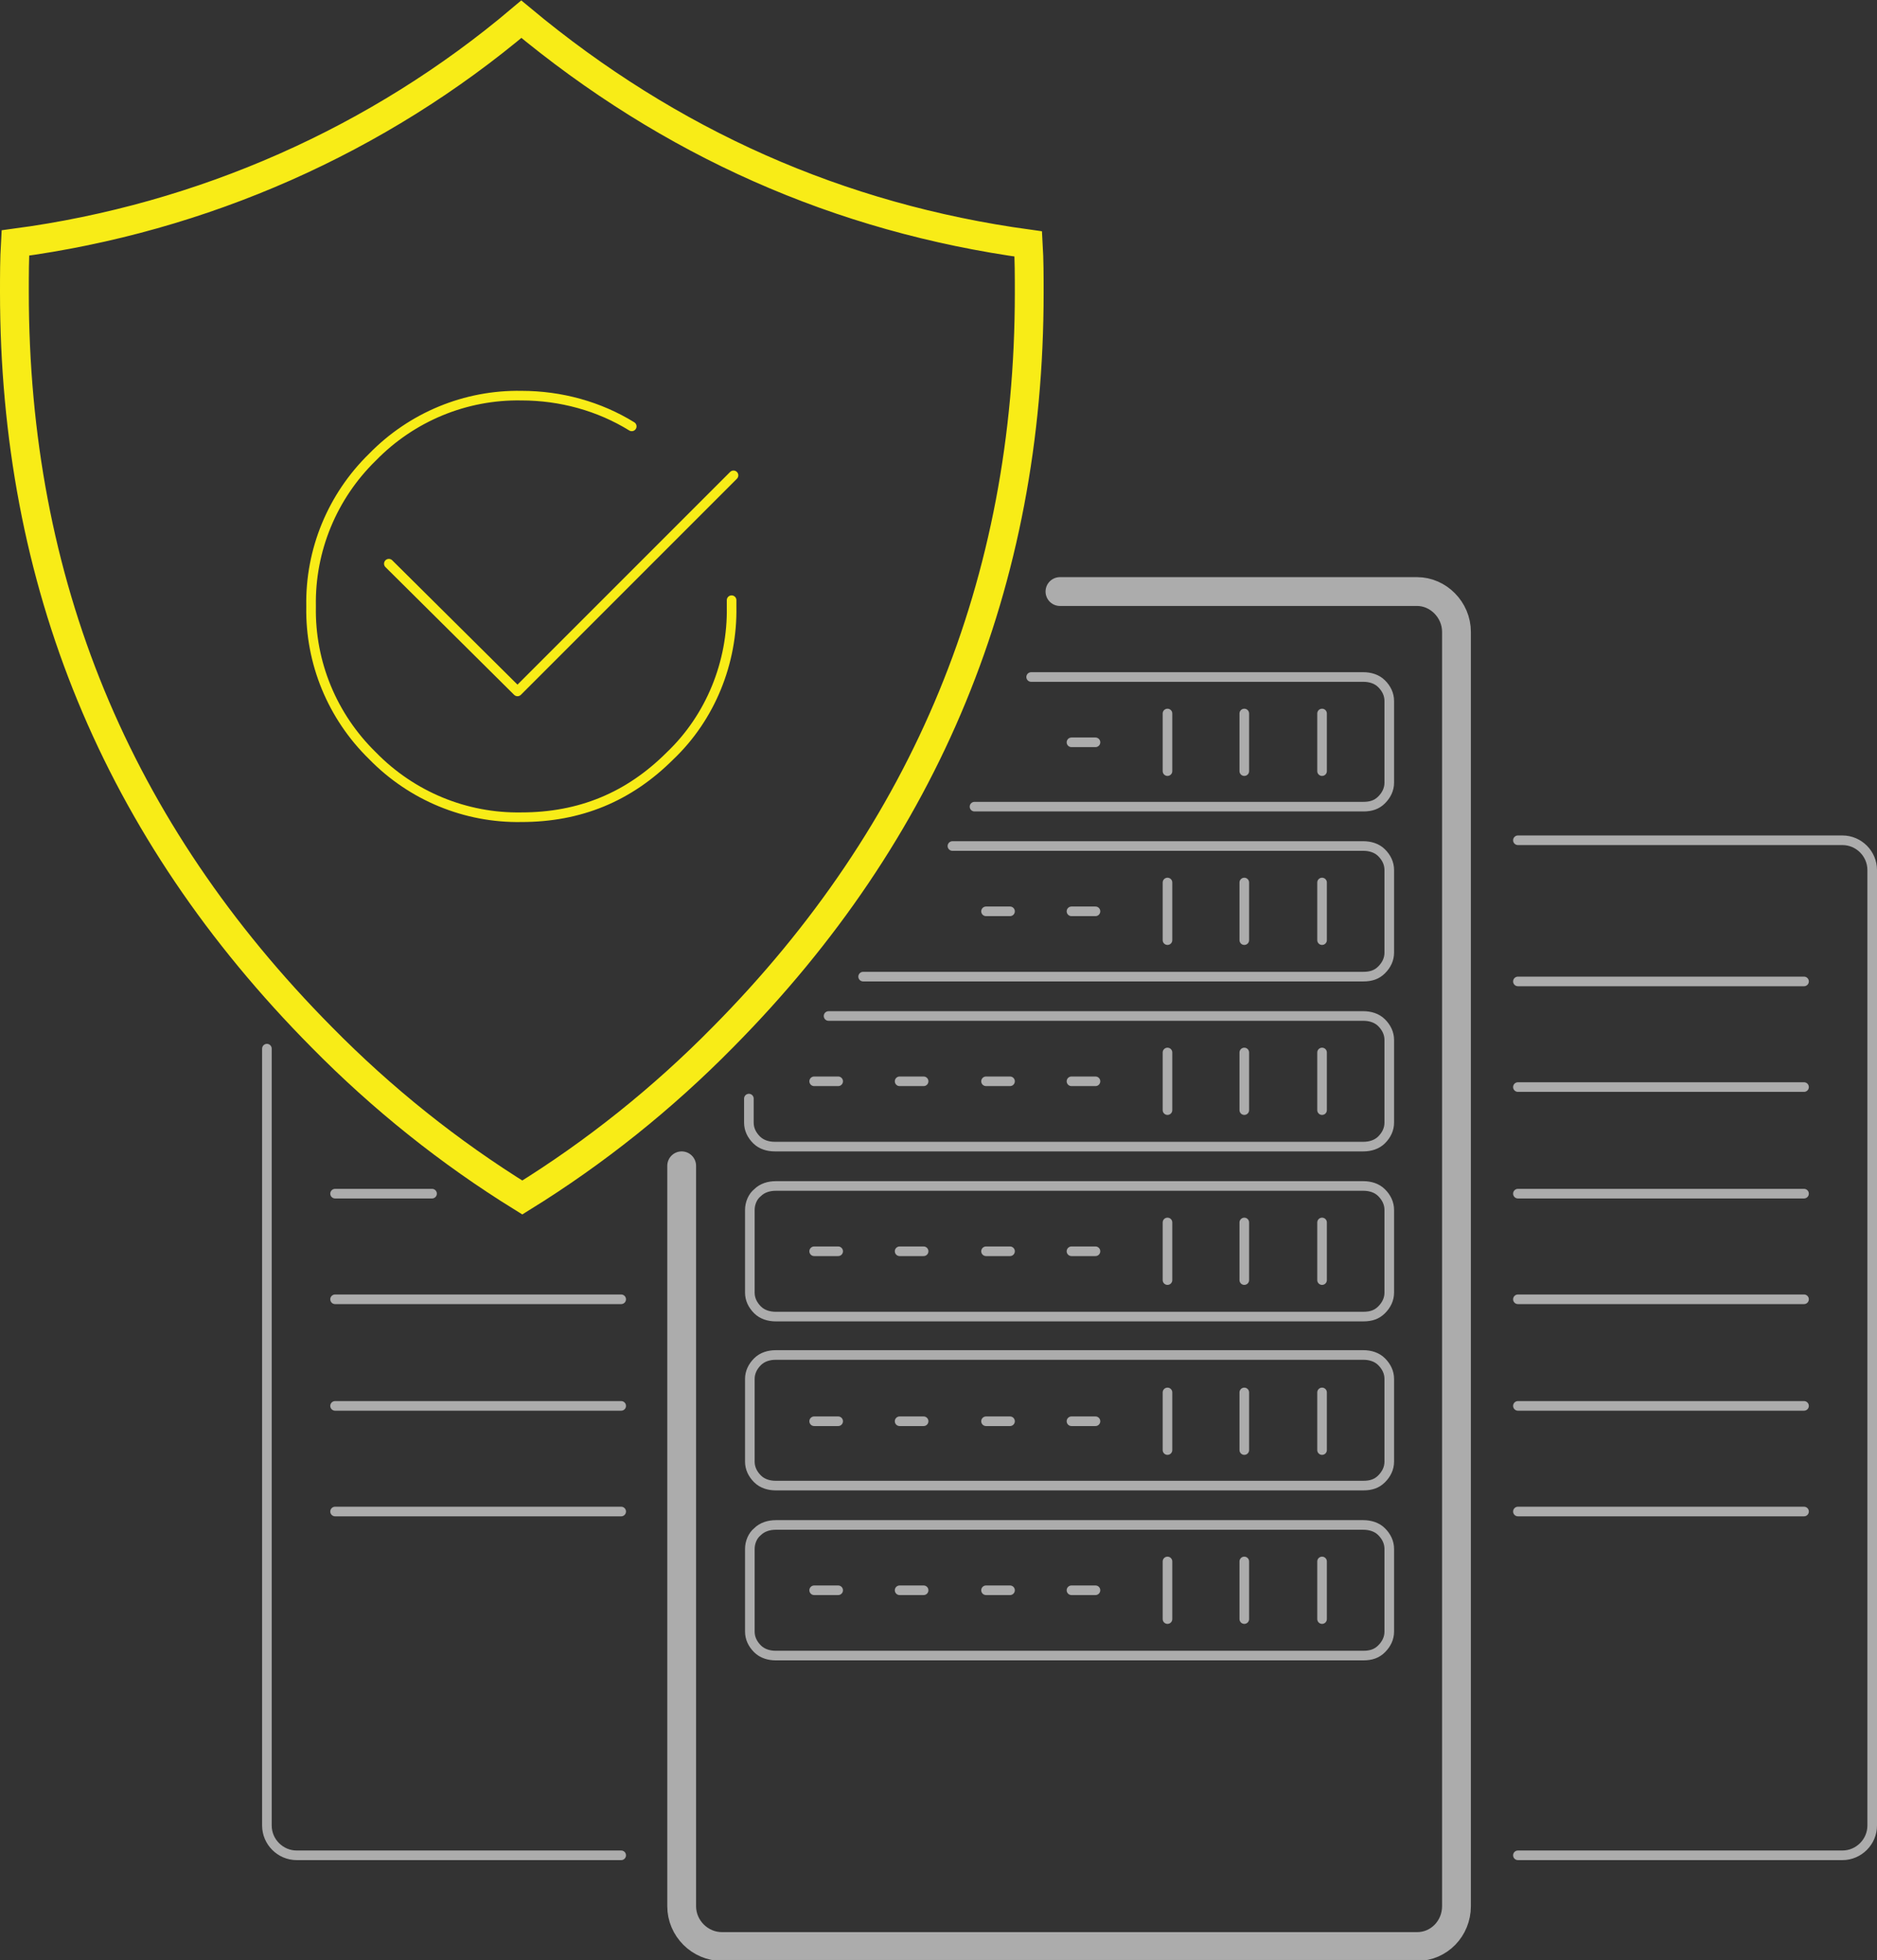 <?xml version="1.0" encoding="UTF-8"?> <svg xmlns="http://www.w3.org/2000/svg" xmlns:xlink="http://www.w3.org/1999/xlink" version="1.1" id="Ebene_1" x="0px" y="0px" viewBox="0 0 195.5 204.1" style="enable-background:new 0 0 195.5 204.1;" xml:space="preserve"><rect x="0" y="0" width="195.5" height="204.1" fill="#333333" stroke="none"/> <style type="text/css"> .st0{opacity:0.6;} .st1{fill:none;stroke:#FEFEFE;stroke-width:3;stroke-linecap:round;} .st2{fill:none;stroke:#FEFEFE;stroke-linecap:round;stroke-linejoin:round;} .st3{fill:none;stroke:#FEFEFE;stroke-linecap:round;} .st4{fill:none;stroke:#F8EC17;stroke-width:3;stroke-linecap:round;} .st5{fill:none;stroke:#F8EC17;stroke-linecap:round;stroke-linejoin:round;} </style> <g class="st0"> <path class="st1" d="M71,121.4v77.1c0,2.3,1.9,4.2,4.2,4.2h72.4c2.3,0,4.1-1.9,4.1-4.2V65.8c0-2.3-1.9-4.2-4.1-4.2h-37.2"></path> <path class="st2" d="M121.6,74.3v6 M129.6,74.3v6 M137.7,74.3v6 M111.6,77.3h2.5 M101.5,84H142c0.8,0,1.4-0.2,1.9-0.7 c0.5-0.5,0.8-1.1,0.8-1.8V73c0-0.7-0.3-1.3-0.8-1.8c-0.5-0.5-1.2-0.7-1.9-0.7h-34.6 M121.6,91.9v6 M129.6,91.9v6 M137.7,91.9v6 M102.7,94.9h2.5 M111.6,94.9h2.5 M89.9,101.7H142c0.8,0,1.4-0.2,1.9-0.7c0.5-0.5,0.8-1.1,0.8-1.8v-8.6c0-0.7-0.3-1.3-0.8-1.8 c-0.5-0.5-1.2-0.7-1.9-0.7H99.2 M121.6,109.6v6 M129.6,109.6v6 M137.7,109.6v6 M102.7,112.6h2.5 M93.7,112.6h2.5 M84.8,112.6h2.5 M111.6,112.6h2.5 M78,114.4v2.5c0,0.7,0.3,1.3,0.8,1.8c0.5,0.5,1.2,0.7,1.9,0.7H142c0.7,0,1.4-0.2,1.9-0.7 c0.5-0.5,0.8-1.1,0.8-1.8v-8.6c0-0.7-0.3-1.3-0.8-1.8c-0.5-0.5-1.2-0.7-1.9-0.7H86.3 M121.6,127.3v6 M129.6,127.3v6 M137.7,127.3v6 M102.7,130.3h2.5 M93.7,130.3h2.5 M84.8,130.3h2.5 M111.6,130.3h2.5 M142,137.1c0.8,0,1.4-0.2,1.9-0.7c0.5-0.5,0.8-1.1,0.8-1.8 V126c0-0.7-0.3-1.3-0.8-1.8c-0.5-0.5-1.2-0.7-1.9-0.7H80.8c-0.7,0-1.4,0.2-1.9,0.7c-0.5,0.4-0.8,1.1-0.8,1.8v8.6 c0,0.7,0.3,1.3,0.8,1.8c0.5,0.5,1.2,0.7,1.9,0.7L142,137.1L142,137.1z M121.6,145v6 M129.6,145v6 M137.7,145v6 M102.7,148h2.5 M93.7,148h2.5 M84.8,148h2.5 M111.6,148h2.5 M142,154.7c0.8,0,1.4-0.2,1.9-0.7c0.5-0.5,0.8-1.1,0.8-1.8v-8.6 c0-0.7-0.3-1.3-0.8-1.8c-0.5-0.5-1.2-0.7-1.9-0.7H80.8c-0.7,0-1.4,0.2-1.9,0.7c-0.5,0.5-0.8,1.1-0.8,1.8v8.6c0,0.7,0.3,1.3,0.8,1.8 c0.5,0.5,1.2,0.7,1.9,0.7H142z M121.6,162.6v6 M129.6,162.6v6 M137.7,162.6v6 M102.7,165.6h2.5 M93.7,165.6h2.5 M84.8,165.6h2.5 M111.6,165.6h2.5 M142,172.4c0.8,0,1.4-0.2,1.9-0.7c0.5-0.5,0.8-1.1,0.8-1.8v-8.6c0-0.7-0.3-1.3-0.8-1.8c-0.5-0.5-1.2-0.7-1.9-0.7 H80.8c-0.7,0-1.4,0.2-1.9,0.7c-0.5,0.4-0.8,1.1-0.8,1.8v8.6c0,0.7,0.3,1.3,0.8,1.8c0.5,0.5,1.2,0.7,1.9,0.7H142L142,172.4z"></path> <path class="st3" d="M158.1,193.2h33.8c1.7,0,3.1-1.4,3.1-3.1V90.6c0-1.7-1.4-3.1-3.1-3.1h-33.8 M64.7,193.2H30.9 c-1.7,0-3.1-1.4-3.1-3.1v-80.9"></path> <path class="st2" d="M158.1,157.4h29.8 M34.9,157.4h29.8 M158.1,146.4h29.8 M34.9,146.4h29.8 M158.1,135.3h29.8 M34.9,135.3h29.8 M158.1,124.3h29.8 M34.9,124.3H45 M158.1,113.2h29.8 M158.1,102.2h29.8"></path> </g> <g> <path class="st4" d="M1.6,25.3C21.1,22.7,39.4,14.6,54.3,2c15.5,12.9,33.1,20.7,52.8,23.4c0.1,1.7,0.1,3.4,0.1,5.1 c0,30.2-10.7,56.1-31.9,77.5c-6.3,6.4-13.3,12-20.9,16.7c-7.6-4.7-14.6-10.3-20.9-16.7C12.1,86.4,1.5,60.6,1.5,30.4 C1.5,28.7,1.5,27,1.6,25.3z"></path> <path class="st5" d="M65.8,44.4c-3.4-2.1-7.4-3.2-11.5-3.2h0c-5.8-0.1-11.4,2.2-15.5,6.4c-4.2,4.1-6.5,9.7-6.4,15.5v0.1 c-0.1,5.8,2.2,11.4,6.4,15.5c4.1,4.2,9.7,6.5,15.5,6.4h0c6.1,0,11.2-2.1,15.5-6.4c4.2-4,6.5-9.7,6.4-15.5v-0.7"></path> <path class="st5" d="M76.4,49.5L53.9,72L40.5,58.7"></path> </g> </svg> 